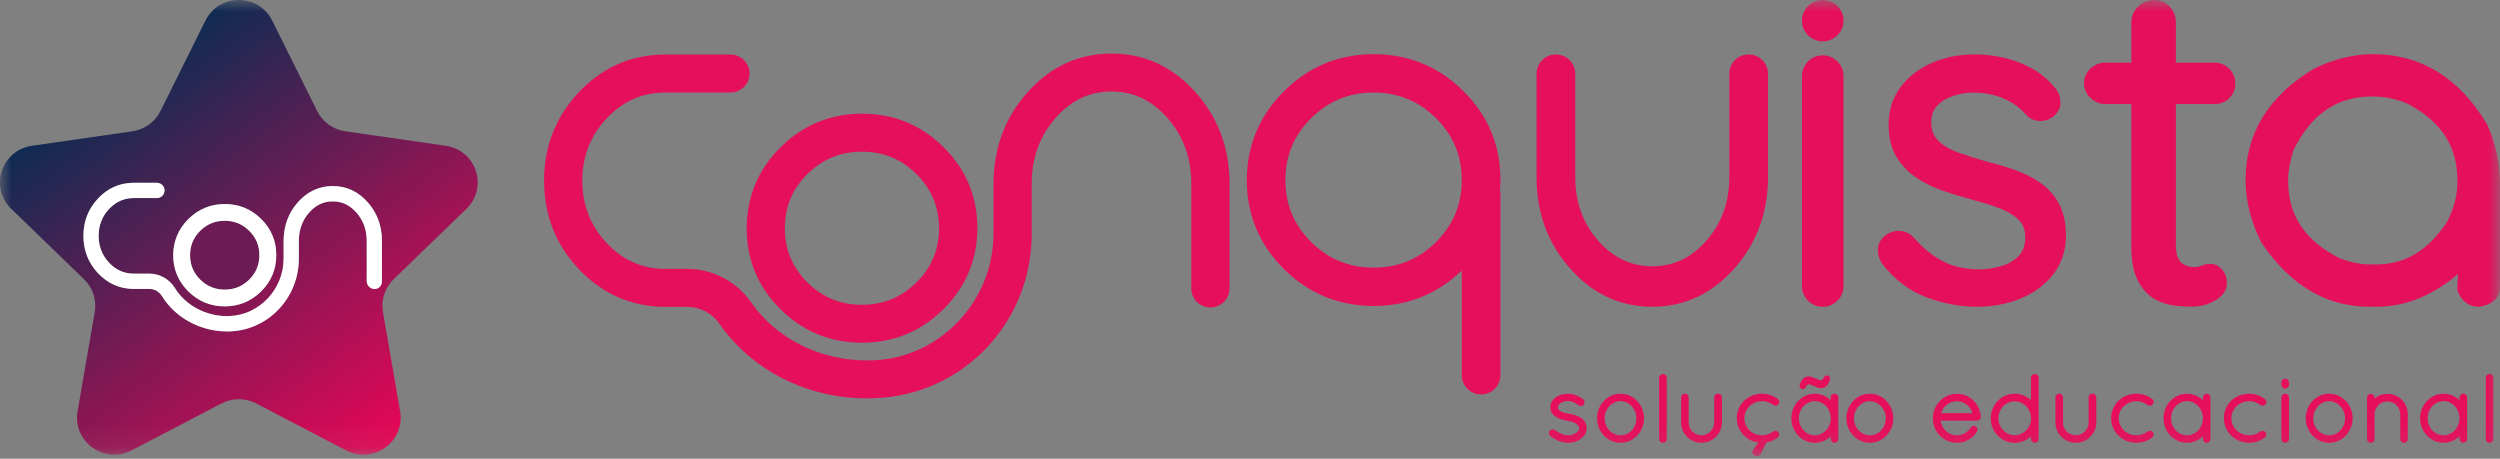 <svg width="109" height="20" viewBox="0 0 109 20" fill="none" xmlns="http://www.w3.org/2000/svg">
<rect x="0" y="0" width="109" height="20" fill="#808080" stroke="none"/>
<g clip-path="url(#clip0_13468_33657)">
<mask id="mask0_13468_33657" style="mask-type:luminance" maskUnits="userSpaceOnUse" x="0" y="0" width="109" height="20">
<path d="M109 0H0V19.89H109V0Z" fill="white"/>
</mask>
<g mask="url(#mask0_13468_33657)">
<path d="M9.797 12.628C10.218 12.628 10.567 12.483 10.867 12.189C11.164 11.891 11.309 11.544 11.309 11.127C11.309 10.709 11.164 10.362 10.866 10.064C10.567 9.769 10.218 9.626 9.797 9.626C9.378 9.626 9.026 9.769 8.726 10.065C8.431 10.362 8.286 10.71 8.286 11.127C8.286 11.544 8.431 11.892 8.728 12.19C9.028 12.483 9.377 12.628 9.797 12.628Z" fill="#6D1B54"/>
<path d="M20.335 9.106C21.298 8.173 20.768 6.549 19.435 6.356L15.053 5.724C14.522 5.648 14.065 5.318 13.829 4.843L11.869 0.899C11.571 0.3 10.992 0 10.414 0C9.833 0 9.256 0.3 8.956 0.899L6.996 4.843C6.761 5.318 6.302 5.648 5.774 5.724L1.391 6.356C0.06 6.549 -0.472 8.173 0.492 9.106L3.663 12.175C4.047 12.546 4.221 13.079 4.131 13.602L3.382 17.936C3.156 19.253 4.547 20.258 5.738 19.637L9.658 17.589C10.131 17.342 10.697 17.342 11.169 17.589L15.089 19.637C16.279 20.258 17.671 19.253 17.445 17.936L16.697 13.602C16.606 13.079 16.78 12.546 17.163 12.175L20.335 9.106ZM8.212 9.55C8.65 9.116 9.184 8.896 9.8 8.896C10.418 8.896 10.952 9.116 11.388 9.55C11.827 9.984 12.047 10.516 12.044 11.128C12.044 11.741 11.823 12.27 11.386 12.704C10.948 13.137 10.414 13.358 9.796 13.358C9.18 13.358 8.644 13.137 8.207 12.704C7.771 12.27 7.549 11.74 7.549 11.127C7.552 10.512 7.776 9.982 8.212 9.55ZM16.652 12.278C16.652 12.454 16.509 12.598 16.334 12.598C16.144 12.598 15.99 12.442 15.99 12.251V10.473C15.985 10.003 15.834 9.598 15.542 9.267C15.251 8.937 14.914 8.777 14.509 8.777C14.105 8.777 13.769 8.937 13.48 9.264C13.188 9.593 13.036 10.001 13.03 10.474V11.276C13.03 12.096 12.72 12.876 12.162 13.471C11.597 14.072 10.837 14.418 10.024 14.445C9.984 14.446 9.945 14.447 9.905 14.447C8.742 14.447 7.654 13.86 7.065 12.911C6.941 12.713 6.736 12.594 6.513 12.594H5.805C5.199 12.584 4.68 12.348 4.259 11.893C3.847 11.447 3.636 10.904 3.636 10.281C3.636 9.654 3.847 9.109 4.263 8.664C4.683 8.208 5.201 7.975 5.805 7.967H6.834C6.998 7.967 7.138 8.077 7.169 8.231C7.188 8.331 7.164 8.433 7.1 8.512C7.036 8.588 6.943 8.632 6.844 8.632H5.81C5.398 8.637 5.041 8.8 4.75 9.116C4.452 9.436 4.302 9.827 4.302 10.28C4.302 10.729 4.452 11.12 4.747 11.44C5.043 11.761 5.392 11.92 5.812 11.928H6.513C6.966 11.928 7.384 12.164 7.629 12.559C8.097 13.312 8.97 13.78 9.906 13.78C9.94 13.78 9.97 13.78 10.002 13.777C11.308 13.734 12.367 12.611 12.367 11.274V10.465C12.378 9.824 12.585 9.271 12.985 8.82C13.402 8.348 13.916 8.108 14.512 8.108C15.11 8.108 15.627 8.348 16.042 8.824C16.444 9.277 16.648 9.829 16.654 10.466V12.278H16.652Z" fill="url(#paint0_linear_13468_33657)"/>
<path d="M9.798 13.358C10.416 13.358 10.95 13.137 11.387 12.704C11.823 12.27 12.046 11.741 12.046 11.128C12.048 10.516 11.829 9.984 11.39 9.55C10.954 9.116 10.419 8.896 9.802 8.896C9.186 8.896 8.651 9.116 8.214 9.55C7.778 9.983 7.556 10.513 7.552 11.126C7.552 11.739 7.774 12.27 8.21 12.704C8.646 13.137 9.181 13.358 9.798 13.358ZM8.727 10.065C9.027 9.769 9.379 9.626 9.798 9.626C10.219 9.626 10.568 9.769 10.867 10.064C11.165 10.362 11.309 10.709 11.309 11.126C11.309 11.544 11.165 11.89 10.868 12.189C10.568 12.483 10.219 12.628 9.798 12.628C9.379 12.628 9.028 12.483 8.729 12.19C8.431 11.892 8.287 11.545 8.287 11.126C8.287 10.709 8.431 10.362 8.727 10.065Z" fill="white"/>
<path d="M14.509 8.112C13.914 8.112 13.4 8.352 12.983 8.824C12.583 9.276 12.376 9.829 12.365 10.469V11.278C12.365 12.614 11.305 13.738 10 13.781C9.968 13.784 9.937 13.784 9.904 13.784C8.968 13.784 8.095 13.316 7.627 12.562C7.382 12.168 6.963 11.932 6.511 11.932H5.81C5.388 11.924 5.041 11.764 4.745 11.444C4.45 11.124 4.3 10.735 4.3 10.284C4.3 9.831 4.45 9.44 4.748 9.12C5.039 8.804 5.396 8.641 5.808 8.636H6.842C6.942 8.636 7.035 8.592 7.098 8.516C7.162 8.437 7.187 8.335 7.167 8.235C7.136 8.081 6.995 7.971 6.832 7.971H5.805C5.202 7.979 4.684 8.212 4.263 8.668C3.848 9.113 3.637 9.658 3.637 10.285C3.637 10.908 3.846 11.45 4.259 11.897C4.679 12.352 5.198 12.588 5.805 12.598H6.512C6.736 12.598 6.942 12.716 7.064 12.915C7.653 13.864 8.741 14.451 9.904 14.451C9.944 14.451 9.983 14.45 10.023 14.449C10.836 14.422 11.596 14.076 12.161 13.475C12.721 12.88 13.029 12.1 13.029 11.28V10.478C13.037 10.005 13.188 9.597 13.479 9.268C13.768 8.94 14.105 8.781 14.508 8.781C14.914 8.781 15.251 8.941 15.541 9.271C15.833 9.601 15.984 10.007 15.989 10.477V12.255C15.989 12.446 16.143 12.602 16.333 12.602C16.508 12.602 16.651 12.458 16.651 12.282V10.47C16.645 9.834 16.439 9.281 16.039 8.828C15.624 8.353 15.108 8.112 14.509 8.112Z" fill="white"/>
<path d="M76.242 2.374C75.777 2.374 75.398 2.75 75.398 3.212V7.811C75.379 8.868 75.036 9.781 74.374 10.522C73.717 11.255 72.951 11.61 72.033 11.61C71.13 11.61 70.347 11.242 69.7 10.516C69.036 9.772 68.695 8.856 68.681 7.798V3.212C68.681 2.75 68.302 2.374 67.837 2.374C67.373 2.374 66.993 2.75 66.993 3.212V7.803C67.008 9.323 67.504 10.64 68.468 11.717C69.445 12.817 70.647 13.375 72.039 13.375C73.425 13.375 74.623 12.819 75.603 11.724C76.563 10.65 77.062 9.338 77.085 7.812V3.212C77.086 2.75 76.709 2.374 76.242 2.374Z" fill="#E60F5B"/>
<path d="M88.975 7.982C88.645 7.75 88.272 7.561 87.87 7.418C87.476 7.279 87.059 7.154 86.635 7.049C86.178 6.919 85.754 6.785 85.371 6.647C85.01 6.517 84.721 6.347 84.512 6.14C84.316 5.943 84.213 5.694 84.202 5.383C84.202 5.041 84.287 4.786 84.465 4.604C84.652 4.412 84.887 4.269 85.166 4.179C85.454 4.086 85.746 4.038 86.032 4.038C86.513 4.038 86.957 4.124 87.353 4.292C87.747 4.459 88.085 4.708 88.369 5.039C88.518 5.188 88.706 5.267 88.924 5.274C89.141 5.283 89.339 5.222 89.523 5.088C89.748 4.895 89.854 4.671 89.838 4.421C89.822 4.188 89.741 3.988 89.602 3.836C89.298 3.465 88.94 3.168 88.537 2.955C88.14 2.746 87.727 2.593 87.31 2.504C86.15 2.261 85.109 2.36 84.233 2.742C83.666 2.989 83.203 3.346 82.863 3.802C82.518 4.264 82.343 4.815 82.343 5.441C82.343 5.981 82.454 6.445 82.673 6.817C82.89 7.185 83.181 7.496 83.538 7.738C83.887 7.977 84.286 8.172 84.722 8.321C85.144 8.466 85.584 8.6 86.029 8.72C86.433 8.824 86.82 8.944 87.178 9.08C87.521 9.211 87.801 9.378 88.01 9.579C88.205 9.767 88.301 10.018 88.301 10.346C88.301 10.69 88.207 10.954 88.016 11.156C87.818 11.365 87.567 11.512 87.271 11.596C86.96 11.685 86.656 11.737 86.37 11.748C85.709 11.748 85.145 11.625 84.694 11.383C84.235 11.135 83.821 10.799 83.46 10.377C83.286 10.188 83.087 10.085 82.864 10.068C82.651 10.054 82.454 10.101 82.272 10.215C82.017 10.39 81.884 10.602 81.875 10.845C81.867 11.067 81.926 11.281 82.048 11.478L82.058 11.491C82.592 12.185 83.239 12.678 83.981 12.958C84.713 13.234 85.463 13.375 86.209 13.375C86.878 13.375 87.51 13.254 88.094 13.017C88.682 12.777 89.162 12.42 89.523 11.958C89.888 11.489 90.075 10.927 90.075 10.286C90.075 9.735 89.976 9.268 89.779 8.896C89.583 8.528 89.312 8.219 88.975 7.982Z" fill="#E60F5B"/>
<path d="M96.548 2.732H94.868V0.984C94.868 0.716 94.779 0.484 94.602 0.293C94.424 0.099 94.192 0 93.917 0C93.645 0 93.409 0.096 93.218 0.288C93.025 0.479 92.926 0.713 92.926 0.983V2.731H91.794C91.55 2.731 91.335 2.816 91.149 2.983C90.96 3.155 90.865 3.374 90.865 3.633C90.865 3.878 90.96 4.093 91.146 4.27C91.332 4.446 91.549 4.536 91.795 4.536H92.927V10.742C92.927 11.382 93.026 11.891 93.22 12.253C93.416 12.621 93.666 12.889 93.961 13.051C94.25 13.207 94.546 13.302 94.843 13.33C95.12 13.358 95.36 13.371 95.556 13.371C95.936 13.371 96.282 13.28 96.589 13.097C96.923 12.9 97.093 12.647 97.093 12.348C97.093 12.108 97.021 11.906 96.88 11.75C96.734 11.587 96.566 11.505 96.386 11.505C96.229 11.505 96.085 11.534 95.963 11.59C95.794 11.669 95.534 11.665 95.281 11.566C95.16 11.519 95.064 11.432 94.987 11.302C94.908 11.167 94.868 10.95 94.868 10.659V4.538H96.548C96.808 4.538 97.026 4.452 97.198 4.281C97.369 4.109 97.457 3.898 97.457 3.655C97.457 3.398 97.37 3.18 97.201 3.002C97.029 2.823 96.809 2.732 96.548 2.732Z" fill="#E60F5B"/>
<path d="M108.438 5.424L108.429 5.408C107.219 3.387 105.545 2.361 103.458 2.361C102.646 2.361 101.801 2.563 100.934 2.969C98.925 4.159 97.908 5.795 97.908 7.831C97.908 8.745 98.135 9.662 98.588 10.558L98.597 10.575C99.844 12.432 101.425 13.374 103.299 13.374H103.605C104.865 13.374 106.063 12.894 107.167 11.946L107.139 12.587V12.66L107.152 12.689C107.386 13.254 107.768 13.374 108.048 13.374H108.103L108.116 13.371C108.846 13.249 108.997 12.838 108.997 12.514V7.99C109 7.106 108.81 6.243 108.438 5.424ZM107.14 7.833V7.99C107.14 8.517 106.992 9.08 106.698 9.666C105.873 10.92 104.863 11.529 103.606 11.529H103.301C102.931 11.529 102.502 11.443 102.027 11.27C100.506 10.506 99.765 9.404 99.765 7.905V7.789C99.765 7.461 99.841 7.049 99.987 6.563C100.766 4.978 101.888 4.207 103.417 4.207H103.458C103.987 4.207 104.508 4.319 104.994 4.533C106.439 5.305 107.14 6.384 107.14 7.833Z" fill="#E60F5B"/>
<path d="M63.804 3.971C62.728 2.903 61.413 2.362 59.895 2.362C58.377 2.362 57.063 2.903 55.987 3.971C54.914 5.036 54.367 6.341 54.36 7.851C54.36 9.359 54.906 10.664 55.98 11.732C57.056 12.8 58.37 13.34 59.889 13.34C61.377 13.34 62.671 12.82 63.733 11.794V16.36C63.733 16.821 64.112 17.197 64.576 17.197C65.04 17.197 65.419 16.823 65.419 16.36V8.492C65.419 8.439 65.412 8.385 65.399 8.325C65.412 8.161 65.419 8.006 65.419 7.854C65.425 6.348 64.882 5.041 63.804 3.971ZM63.733 7.851C63.733 8.913 63.366 9.796 62.611 10.554C61.848 11.304 60.958 11.668 59.889 11.668C58.82 11.668 57.93 11.304 57.169 10.555C56.411 9.799 56.044 8.914 56.044 7.853C56.044 6.791 56.411 5.908 57.166 5.153C57.929 4.401 58.82 4.035 59.888 4.035C60.956 4.035 61.846 4.4 62.607 5.149C63.365 5.905 63.733 6.79 63.733 7.851Z" fill="#E60F5B"/>
<path d="M79.471 2.413C78.972 2.413 78.564 2.818 78.564 3.314V12.475C78.564 12.972 78.972 13.376 79.471 13.376C79.971 13.376 80.378 12.972 80.378 12.475V3.314C80.378 2.818 79.971 2.413 79.471 2.413Z" fill="#E60F5B"/>
<path d="M79.471 0C78.972 0 78.564 0.405 78.564 0.901C78.564 1.398 78.972 1.803 79.471 1.803C79.971 1.803 80.378 1.398 80.378 0.901C80.378 0.405 79.971 0 79.471 0Z" fill="#E60F5B"/>
<path d="M34.025 13.479C35.003 14.45 36.2 14.942 37.581 14.942C38.962 14.942 40.157 14.45 41.137 13.479C42.113 12.508 42.611 11.322 42.611 9.952C42.617 8.583 42.124 7.393 41.143 6.419C40.166 5.448 38.969 4.957 37.587 4.957C36.208 4.957 35.011 5.448 34.034 6.419C33.057 7.388 32.561 8.575 32.554 9.948C32.552 11.321 33.047 12.508 34.025 13.479ZM34.22 9.95C34.22 9.022 34.541 8.25 35.2 7.59C35.866 6.934 36.646 6.614 37.58 6.614C38.514 6.614 39.293 6.932 39.956 7.587C40.619 8.25 40.941 9.023 40.941 9.951C40.941 10.879 40.62 11.652 39.96 12.312C39.293 12.968 38.514 13.288 37.58 13.288C36.645 13.288 35.866 12.97 35.203 12.315C34.541 11.651 34.22 10.878 34.22 9.95Z" fill="#E60F5B"/>
<path d="M48.463 2.336C47.034 2.336 45.801 2.903 44.799 4.024C43.837 5.099 43.339 6.414 43.316 7.935V10.202C43.316 13.132 40.968 15.604 38.084 15.709C37.991 15.713 37.895 15.714 37.799 15.714C35.738 15.714 33.842 14.762 32.733 13.165C32.104 12.264 31.07 11.724 29.965 11.724H28.954C27.962 11.707 27.14 11.334 26.442 10.586C25.743 9.842 25.389 8.93 25.389 7.879C25.389 6.823 25.746 5.91 26.449 5.164C27.138 4.428 27.978 4.048 28.945 4.035H31.847C32.307 4.035 32.682 3.664 32.682 3.207C32.682 2.75 32.307 2.378 31.847 2.378H28.933C27.485 2.395 26.238 2.953 25.227 4.033C24.227 5.094 23.721 6.388 23.721 7.878C23.721 9.361 24.224 10.652 25.218 11.712C26.227 12.791 27.477 13.352 28.938 13.38H29.965C30.521 13.38 31.043 13.652 31.359 14.105C32.781 16.15 35.187 17.368 37.797 17.368C37.915 17.368 38.032 17.366 38.145 17.362C41.98 17.221 44.983 14.074 44.983 10.199V7.939C44.998 6.838 45.356 5.89 46.044 5.121C46.726 4.359 47.516 3.989 48.461 3.989C49.411 3.989 50.205 4.36 50.885 5.127C51.574 5.899 51.928 6.845 51.94 7.94V12.575C51.94 13.032 52.314 13.404 52.774 13.404C53.235 13.404 53.609 13.033 53.609 12.575V7.936C53.594 6.423 53.098 5.111 52.134 4.034C51.135 2.907 49.9 2.336 48.463 2.336Z" fill="#E60F5B"/>
<path d="M68.4 18.037C68.234 18.012 68.1 17.967 68.017 17.912C67.941 17.852 67.927 17.81 67.927 17.762C67.927 17.701 67.964 17.637 68.031 17.583C68.112 17.518 68.234 17.483 68.373 17.483C68.545 17.483 68.679 17.57 68.818 17.663L68.834 17.673C68.911 17.721 69.012 17.7 69.061 17.625C69.109 17.55 69.088 17.45 69.004 17.39C68.846 17.291 68.648 17.168 68.373 17.168C68.166 17.168 67.981 17.218 67.839 17.316C67.682 17.43 67.594 17.594 67.594 17.762C67.594 17.933 67.687 18.088 67.84 18.176C67.972 18.27 68.151 18.311 68.316 18.341L68.334 18.347C68.523 18.379 68.657 18.423 68.731 18.479C68.828 18.561 68.85 18.612 68.853 18.674C68.853 18.746 68.808 18.815 68.723 18.87C68.639 18.939 68.514 18.979 68.381 18.979C68.198 18.979 68.002 18.904 67.803 18.759C67.767 18.73 67.722 18.718 67.679 18.723C67.636 18.727 67.596 18.748 67.569 18.782H67.568C67.513 18.851 67.522 18.945 67.591 19.006C67.839 19.203 68.102 19.304 68.379 19.308C68.583 19.308 68.766 19.25 68.924 19.135C69.092 19.008 69.18 18.85 69.18 18.676C69.18 18.493 69.083 18.314 68.92 18.209C68.763 18.121 68.596 18.064 68.4 18.037Z" fill="#E60F5B"/>
<path d="M70.656 17.166C70.092 17.166 69.632 17.646 69.632 18.237C69.632 18.827 70.092 19.307 70.656 19.307C71.22 19.307 71.679 18.827 71.679 18.237C71.679 17.648 71.22 17.166 70.656 17.166ZM70.656 18.979C70.272 18.979 69.962 18.647 69.962 18.237C69.962 17.832 70.28 17.49 70.656 17.49C71.032 17.49 71.35 17.832 71.35 18.237C71.349 18.647 71.038 18.979 70.656 18.979Z" fill="#E60F5B"/>
<path d="M72.502 16.306C72.413 16.306 72.336 16.381 72.336 16.469V19.143C72.336 19.233 72.412 19.307 72.502 19.307C72.596 19.307 72.671 19.233 72.671 19.143V16.469C72.671 16.379 72.596 16.306 72.502 16.306Z" fill="#E60F5B"/>
<path d="M74.906 17.163C74.815 17.163 74.741 17.236 74.741 17.326V18.422C74.741 18.725 74.488 18.975 74.179 18.979C73.869 18.975 73.626 18.73 73.626 18.422V17.326C73.626 17.235 73.553 17.163 73.461 17.163C73.369 17.163 73.296 17.234 73.296 17.326V18.422C73.296 18.909 73.694 19.307 74.181 19.307C74.674 19.307 75.077 18.909 75.077 18.422V17.326C75.076 17.235 75.001 17.163 74.906 17.163Z" fill="#E60F5B"/>
<path d="M76.83 17.49C77.006 17.49 77.172 17.547 77.312 17.658C77.382 17.709 77.478 17.697 77.538 17.63C77.568 17.593 77.583 17.547 77.575 17.503C77.569 17.46 77.546 17.423 77.515 17.401C77.321 17.249 77.078 17.165 76.83 17.165C76.208 17.165 75.723 17.632 75.723 18.232C75.723 18.779 76.124 19.218 76.664 19.294L76.432 19.631C76.413 19.667 76.403 19.694 76.403 19.724C76.403 19.816 76.515 19.888 76.609 19.888C76.716 19.888 76.753 19.815 76.776 19.77L77.015 19.291C77.194 19.262 77.364 19.19 77.505 19.081C77.545 19.052 77.568 19.01 77.574 18.965C77.579 18.922 77.565 18.879 77.536 18.841C77.477 18.775 77.379 18.765 77.308 18.816C77.171 18.921 77 18.979 76.828 18.979C76.392 18.979 76.053 18.651 76.053 18.233C76.054 17.824 76.401 17.49 76.83 17.49Z" fill="#E60F5B"/>
<path d="M79.985 17.166C79.893 17.166 79.82 17.238 79.82 17.33V17.451C79.634 17.271 79.385 17.166 79.126 17.166C78.563 17.166 78.103 17.646 78.103 18.237C78.103 18.827 78.563 19.307 79.126 19.307C79.382 19.307 79.633 19.201 79.82 19.02V19.144C79.82 19.233 79.896 19.308 79.985 19.308C80.074 19.308 80.15 19.233 80.15 19.144V17.331C80.15 17.239 80.079 17.166 79.985 17.166ZM79.82 18.237C79.82 18.647 79.509 18.979 79.126 18.979C78.743 18.979 78.432 18.647 78.432 18.237C78.432 17.825 78.743 17.49 79.126 17.49C79.509 17.49 79.82 17.825 79.82 18.237Z" fill="#E60F5B"/>
<path d="M78.603 16.97C78.661 16.97 78.706 16.938 78.737 16.873C78.785 16.768 78.813 16.756 78.862 16.756C78.918 16.756 79.004 16.794 79.087 16.831C79.191 16.877 79.296 16.924 79.392 16.924C79.582 16.924 79.699 16.819 79.78 16.572C79.786 16.555 79.791 16.522 79.791 16.503C79.791 16.428 79.73 16.367 79.651 16.367C79.598 16.367 79.548 16.401 79.517 16.463C79.47 16.569 79.442 16.58 79.392 16.58C79.337 16.58 79.251 16.542 79.168 16.505C79.064 16.459 78.957 16.412 78.862 16.412C78.672 16.412 78.556 16.518 78.474 16.764C78.468 16.783 78.461 16.815 78.461 16.834C78.461 16.911 78.524 16.97 78.603 16.97Z" fill="#E60F5B"/>
<path d="M81.527 17.166C80.963 17.166 80.502 17.646 80.502 18.237C80.502 18.827 80.963 19.307 81.527 19.307C82.09 19.307 82.549 18.827 82.549 18.237C82.549 17.648 82.09 17.166 81.527 17.166ZM81.527 18.979C81.143 18.979 80.832 18.647 80.832 18.237C80.832 17.832 81.15 17.49 81.527 17.49C81.902 17.49 82.221 17.832 82.221 18.237C82.219 18.647 81.909 18.979 81.527 18.979Z" fill="#E60F5B"/>
<path d="M85.322 17.168C84.743 17.168 84.273 17.649 84.273 18.242C84.273 18.829 84.743 19.308 85.322 19.308C85.677 19.308 86.004 19.127 86.196 18.82C86.241 18.744 86.219 18.649 86.14 18.592C86.103 18.569 86.057 18.563 86.015 18.574C85.974 18.584 85.939 18.611 85.918 18.647C85.793 18.852 85.564 18.98 85.322 18.98C84.96 18.98 84.659 18.704 84.609 18.339H86.198C86.291 18.339 86.363 18.271 86.363 18.183V18.162C86.318 17.594 85.87 17.168 85.322 17.168ZM84.634 18.016C84.728 17.706 85.001 17.494 85.322 17.494C85.638 17.494 85.912 17.709 85.999 18.016H84.634Z" fill="#E60F5B"/>
<path d="M88.72 16.306C88.626 16.306 88.551 16.379 88.551 16.469V17.452C88.359 17.269 88.109 17.166 87.841 17.166C87.265 17.166 86.796 17.649 86.796 18.242C86.796 18.828 87.265 19.308 87.841 19.308C88.111 19.308 88.361 19.206 88.551 19.025V19.143C88.551 19.233 88.626 19.307 88.72 19.307C88.809 19.307 88.885 19.232 88.885 19.143V16.469C88.886 16.381 88.809 16.306 88.72 16.306ZM88.551 18.207V18.272C88.536 18.667 88.224 18.974 87.841 18.974C87.449 18.974 87.13 18.645 87.13 18.24C87.13 17.83 87.449 17.498 87.841 17.498C88.226 17.499 88.536 17.811 88.551 18.207Z" fill="#E60F5B"/>
<path d="M91.228 17.163C91.137 17.163 91.063 17.236 91.063 17.326V18.422C91.063 18.725 90.81 18.975 90.502 18.979C90.191 18.975 89.948 18.73 89.948 18.422V17.326C89.948 17.235 89.876 17.163 89.784 17.163C89.691 17.163 89.618 17.234 89.618 17.326V18.422C89.618 18.909 90.016 19.307 90.503 19.307C90.995 19.307 91.398 18.909 91.398 18.422V17.326C91.397 17.235 91.323 17.163 91.228 17.163Z" fill="#E60F5B"/>
<path d="M93.152 17.49C93.329 17.49 93.493 17.547 93.634 17.658C93.703 17.709 93.8 17.697 93.859 17.63C93.889 17.593 93.904 17.547 93.896 17.503C93.891 17.46 93.868 17.423 93.837 17.401C93.643 17.249 93.4 17.165 93.152 17.165C92.532 17.165 92.045 17.632 92.045 18.232C92.045 18.833 92.531 19.305 93.152 19.305C93.399 19.305 93.639 19.226 93.827 19.08C93.867 19.05 93.891 19.009 93.896 18.964C93.902 18.921 93.889 18.878 93.858 18.84C93.799 18.774 93.702 18.764 93.633 18.814C93.495 18.92 93.323 18.978 93.152 18.978C92.716 18.978 92.375 18.649 92.375 18.232C92.375 17.824 92.724 17.49 93.152 17.49Z" fill="#E60F5B"/>
<path d="M96.213 17.166C96.119 17.166 96.048 17.238 96.048 17.33V17.45C95.86 17.271 95.612 17.166 95.354 17.166C94.788 17.166 94.329 17.646 94.329 18.237C94.329 18.827 94.788 19.307 95.354 19.307C95.609 19.307 95.859 19.201 96.048 19.02V19.143C96.048 19.233 96.123 19.307 96.213 19.307C96.302 19.307 96.376 19.232 96.376 19.143V17.331C96.376 17.239 96.303 17.166 96.213 17.166ZM96.046 18.237C96.046 18.647 95.735 18.979 95.353 18.979C94.969 18.979 94.658 18.647 94.658 18.237C94.658 17.825 94.97 17.49 95.353 17.49C95.736 17.49 96.046 17.825 96.046 18.237Z" fill="#E60F5B"/>
<path d="M98.067 17.49C98.244 17.49 98.409 17.547 98.548 17.658C98.619 17.709 98.716 17.697 98.774 17.63C98.804 17.593 98.819 17.547 98.811 17.503C98.806 17.46 98.782 17.423 98.752 17.401C98.558 17.249 98.315 17.165 98.067 17.165C97.447 17.165 96.96 17.632 96.96 18.232C96.96 18.833 97.446 19.305 98.067 19.305C98.314 19.305 98.554 19.226 98.742 19.08C98.782 19.05 98.806 19.009 98.811 18.964C98.817 18.921 98.804 18.878 98.773 18.84C98.714 18.774 98.617 18.764 98.548 18.814C98.41 18.92 98.239 18.978 98.067 18.978C97.632 18.978 97.29 18.649 97.29 18.232C97.29 17.824 97.639 17.49 98.067 17.49Z" fill="#E60F5B"/>
<path d="M99.632 16.511C99.542 16.511 99.467 16.586 99.467 16.675V16.769C99.467 16.863 99.542 16.942 99.632 16.942C99.725 16.942 99.8 16.864 99.8 16.769V16.675C99.8 16.585 99.724 16.511 99.632 16.511Z" fill="#E60F5B"/>
<path d="M99.632 17.166C99.54 17.166 99.467 17.238 99.467 17.33V19.143C99.467 19.232 99.542 19.307 99.632 19.307C99.725 19.307 99.8 19.233 99.8 19.143V17.33C99.8 17.239 99.728 17.166 99.632 17.166Z" fill="#E60F5B"/>
<path d="M101.551 17.166C100.987 17.166 100.528 17.646 100.528 18.237C100.528 18.827 100.987 19.307 101.551 19.307C102.116 19.307 102.575 18.827 102.575 18.237C102.575 17.648 102.116 17.166 101.551 17.166ZM101.551 18.979C101.169 18.979 100.857 18.647 100.857 18.237C100.857 17.832 101.175 17.49 101.551 17.49C101.927 17.49 102.245 17.832 102.245 18.237C102.246 18.647 101.934 18.979 101.551 18.979Z" fill="#E60F5B"/>
<path d="M104.091 17.172C103.884 17.172 103.688 17.243 103.529 17.371V17.335C103.529 17.245 103.457 17.172 103.368 17.172C103.276 17.172 103.203 17.243 103.203 17.335V19.143L103.212 19.214L103.225 19.228C103.247 19.265 103.284 19.293 103.325 19.306L103.368 19.308C103.422 19.308 103.47 19.283 103.49 19.252C103.516 19.227 103.523 19.196 103.529 19.162V18.056C103.538 17.75 103.789 17.502 104.091 17.502C104.4 17.502 104.649 17.749 104.649 18.055V19.146C104.649 19.238 104.722 19.309 104.814 19.309C104.907 19.309 104.979 19.238 104.979 19.146V18.055C104.98 17.566 104.581 17.172 104.091 17.172Z" fill="#E60F5B"/>
<path d="M107.4 17.166C107.307 17.166 107.235 17.238 107.235 17.33V17.45C107.048 17.271 106.799 17.166 106.541 17.166C105.977 17.166 105.517 17.646 105.517 18.237C105.517 18.827 105.977 19.307 106.541 19.307C106.797 19.307 107.047 19.201 107.235 19.02V19.143C107.235 19.233 107.31 19.307 107.4 19.307C107.49 19.307 107.565 19.232 107.565 19.143V17.331C107.565 17.239 107.492 17.166 107.4 17.166ZM107.234 18.237C107.234 18.647 106.921 18.979 106.539 18.979C106.156 18.979 105.845 18.647 105.845 18.237C105.845 17.825 106.156 17.49 106.539 17.49C106.923 17.49 107.234 17.825 107.234 18.237Z" fill="#E60F5B"/>
<path d="M108.544 16.306C108.454 16.306 108.379 16.381 108.379 16.469V19.143C108.379 19.233 108.454 19.307 108.544 19.307C108.637 19.307 108.714 19.233 108.714 19.143V16.469C108.714 16.379 108.637 16.306 108.544 16.306Z" fill="#E60F5B"/>
</g>
</g>
<defs>
<linearGradient id="paint0_linear_13468_33657" x1="17.174" y1="19.062" x2="4.67" y2="1.885" gradientUnits="userSpaceOnUse">
<stop stop-color="#E50756"/>
<stop offset="1" stop-color="#002E52"/>
</linearGradient>
<clipPath id="clip0_13468_33657">
<rect width="109" height="20" fill="white"/>
</clipPath>
</defs>
</svg>
